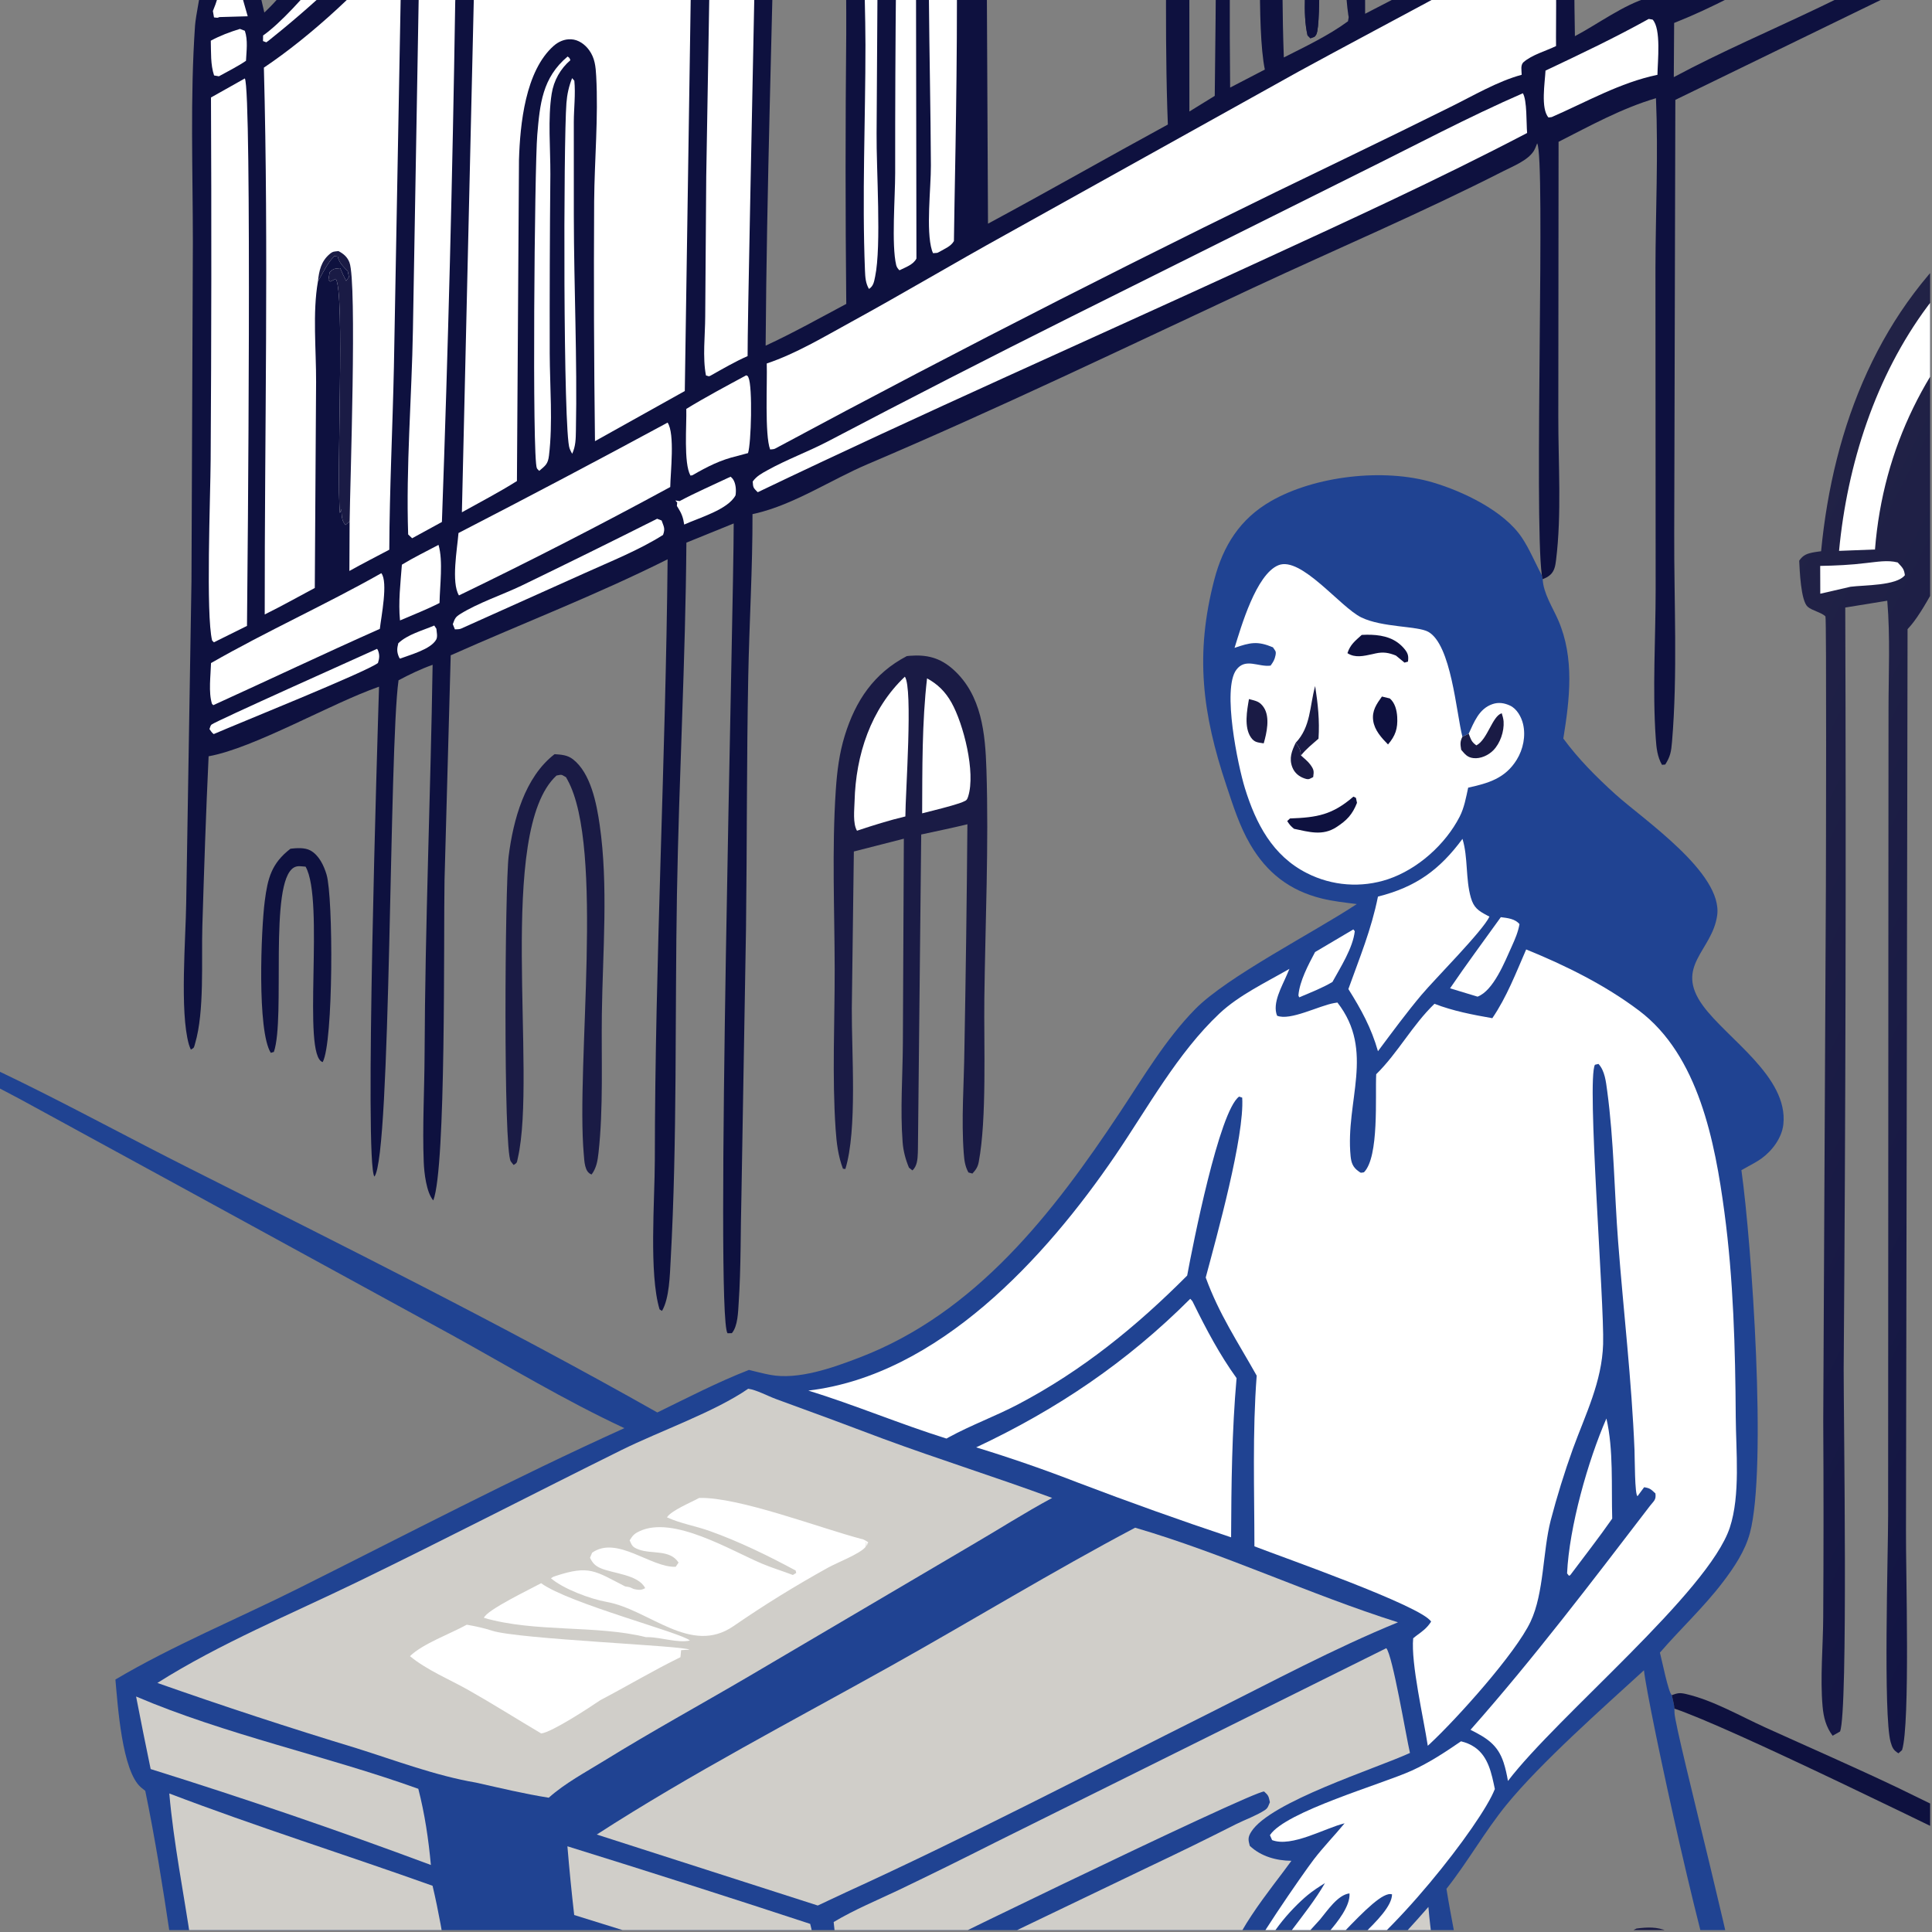 <?xml version="1.0" encoding="UTF-8" standalone="no"?>
<!DOCTYPE svg PUBLIC "-//W3C//DTD SVG 1.1//EN" "http://www.w3.org/Graphics/SVG/1.1/DTD/svg11.dtd">
<svg width="100%" height="100%" viewBox="0 0 410 410" version="1.1" xmlns="http://www.w3.org/2000/svg" xmlns:xlink="http://www.w3.org/1999/xlink" xml:space="preserve" xmlns:serif="http://www.serif.com/" style="fill-rule:evenodd;clip-rule:evenodd;stroke-linejoin:round;stroke-miterlimit:2;">
    <rect x="0" y="0" width="410" height="410" fill="#808080" stroke="none"/>
    <g id="Artboard1" transform="matrix(0.4,0,0,0.4,0,0)">
        <rect x="0" y="0" width="1024" height="1024" style="fill:none;"/>
        <clipPath id="_clip1">
            <rect x="0" y="0" width="1024" height="1024"/>
        </clipPath>
        <g clip-path="url(#_clip1)">
            <g transform="matrix(2.5,0,0,2.5,-1159.51,-350.804)">
                <path d="M751.736,332.177C749.252,331.866 746.719,331.595 744.286,330.993C737.46,329.308 732.631,325.525 729.108,319.49C726.813,315.557 725.491,311.293 724.055,306.996C718.97,291.781 717.348,279.222 721.499,263.322C723.369,256.159 726.946,250.433 733.516,246.666C742.891,241.291 757.498,239.629 767.86,242.7C774.256,244.595 782.931,248.699 786.747,254.379C788.405,256.846 789.585,259.776 791.003,262.398L791.183,263.228C791.339,266.272 793.299,269.191 794.497,271.961C797.965,279.981 796.922,288.681 795.565,297.052C798.795,301.439 802.574,305.212 806.602,308.867C812.455,314.176 829.467,325.586 828.214,334.587C827.167,342.109 819.055,345.325 825.2,353.746C830.348,360.801 843.313,368.827 842.262,378.892C841.961,381.775 839.914,384.506 837.617,386.171C836.714,386.825 835.71,387.344 834.737,387.884L833.877,388.366C833.705,388.462 833.53,388.553 833.357,388.647C835.555,404.297 838.84,451.915 835.162,465.646C834.134,469.484 831.818,472.924 829.439,476.054C825.362,481.418 820.447,485.949 816.064,491.033C816.45,492.435 817.849,499.524 818.586,500.055C818.787,500.989 819.069,501.959 819.141,502.911C819.146,503.209 819.149,503.508 819.157,503.807C819.272,507.734 834.739,566.214 833.275,568.21C831.691,568.579 831.602,568.824 830.229,568.006C826.472,562.241 813.424,501.993 812.68,494.781C803.953,502.757 790.721,514.466 783.509,523.31C778.94,528.912 775.306,535.419 770.764,541.156C772.603,552.705 776.065,566.788 776.796,578.136C767.048,582.563 757.778,588.102 748.343,593.154C736.104,599.708 723.693,605.945 711.411,612.42C703.646,616.514 695.827,621.122 687.732,624.498C688.82,627.319 689.781,629.349 688.501,632.351C686.461,637.135 679.675,639.483 675.61,642.261C673.407,643.765 671.846,646.105 669.678,647.726C662.052,653.425 652.331,659.348 643.38,662.665C627.247,668.643 597.417,658.782 581.357,653.086C580.196,658.393 579.025,662.83 574.155,665.96C563.251,672.967 443.437,685.841 427.482,686.189C425.046,686.242 422.47,686.049 420.113,685.412C405.665,681.502 370.512,630.368 362.661,616.581C350.629,646.959 340.592,678.664 330.839,709.853C343.795,712.662 356.665,716.03 369.517,719.28C381.163,722.226 393.034,725.015 404.399,728.904C408.374,725.602 412.205,723.583 417.585,724.108C421.748,724.514 425.283,726.307 427.878,729.607C429.594,731.789 429.944,734.593 430.417,737.252C452.07,743.988 499.058,757.271 516.408,769.053C517.317,769.658 518.207,770.291 519.076,770.952C519.945,771.613 520.792,772.3 521.618,773.015C522.443,773.73 523.245,774.47 524.024,775.236C524.803,776.001 525.557,776.79 526.286,777.603C527.015,778.416 527.717,779.252 528.393,780.109C529.069,780.967 529.717,781.845 530.338,782.744C530.959,783.642 531.55,784.559 532.112,785.495C532.675,786.431 533.207,787.384 533.709,788.354C538.544,797.693 541.181,810.588 537.852,820.769C534.826,830.023 528.443,836.806 519.761,841.096C515.9,843.003 510.011,844.381 505.803,842.773C503.186,841.774 500.693,839.1 499.628,836.542C499.194,835.499 499.051,834.403 499.438,833.318C502.472,824.804 527.91,825.449 518.846,801.025C514.313,788.812 501.48,782.574 490.324,777.741C478.044,772.422 465.221,768.221 452.508,764.067C441.22,760.379 429.849,756.579 418.22,754.095C418.814,763.734 421.072,773.311 422.277,782.897C423.446,784.068 424.419,785.121 424.957,786.713C427.476,794.166 428.424,802.589 429.971,810.332C432.488,822.928 435.591,835.731 437.169,848.475C451.275,847.269 461.855,849.563 472.901,858.878C492.934,875.773 499.614,903.476 501.591,928.578C502.498,940.105 503.565,986.051 496.797,993.671C496.616,993.875 496.423,994.068 496.237,994.266L494.925,993.668C494.245,989.761 496.935,974.628 497.344,969.278C499.545,940.539 499.677,888.755 473.725,870.673C464.471,864.225 452.036,862.01 440.993,864.027C440.689,864.082 440.386,864.146 440.082,864.206C440.263,866.345 440.484,868.488 440.619,870.63C451.122,868.726 461.375,869.577 470.351,875.825C482.738,884.448 488.277,900.049 490.743,914.334C494.45,935.811 494.097,958.038 491.753,979.631C491.292,983.877 491.214,989.388 489.421,993.294C488.164,994.015 487.381,993.923 485.98,993.885L485.506,993.457C486.226,986.84 487.52,980.322 488.115,973.678C490.329,948.966 491.035,906.492 475.188,886.692C474.84,886.255 474.481,885.826 474.112,885.406C473.743,884.987 473.363,884.577 472.973,884.176C472.583,883.775 472.183,883.385 471.774,883.005C471.365,882.624 470.946,882.254 470.518,881.894C470.09,881.535 469.653,881.186 469.208,880.848C468.763,880.51 468.309,880.184 467.847,879.869C467.386,879.554 466.916,879.25 466.439,878.959C465.962,878.667 465.479,878.387 464.988,878.12C464.497,877.853 463.999,877.598 463.496,877.355C462.992,877.112 462.483,876.882 461.968,876.665C461.453,876.448 460.932,876.244 460.407,876.053C459.882,875.862 459.352,875.684 458.818,875.52C458.283,875.355 457.745,875.204 457.204,875.066C456.662,874.929 456.117,874.805 455.569,874.694C455.021,874.583 454.471,874.487 453.918,874.404C453.365,874.321 452.81,874.252 452.254,874.197C448.528,873.829 444.956,874.188 441.262,874.692C445.698,900.49 448.513,927.012 451.02,953.082C452.641,944.742 457.751,905.089 461.038,900.908L461.587,900.837C463.312,904.659 454.161,957.688 453.096,965.869C452.387,971.306 452.455,976.857 451.578,982.258C451.022,985.676 450.283,989.93 448.973,993.099C448.709,993.737 448.619,993.824 448.279,994.32L446.813,994.52C445.86,993.59 445.641,993.11 445.638,991.75C445.635,989.547 446.153,987.311 446.232,985.096C445.231,987.357 444.17,990.744 442.566,992.554L442.224,992.058C441.371,992.736 441.663,992.536 440.87,993.062C440.128,993.555 439.957,993.305 439.122,993.14L439.624,991.741L438.966,991.483C439.649,989.246 440.146,987.373 440.01,985.025C439.403,974.582 436.434,963.779 434.642,953.454C430.922,932.011 427.559,910.256 422.784,889.018C403.388,908.984 388.567,943.9 379.793,969.958C377.678,976.241 375.167,989.098 372.803,993.649C371.555,994.267 370.889,994.304 369.508,994.205C368.631,993.393 368.786,993.292 368.885,992.142C369.132,989.273 370.121,986.214 370.739,983.388C371.891,978.116 372.615,972.796 372.6,967.394C372.587,962.729 372.155,957.984 370.963,953.466C367.323,939.672 360.905,926.084 355.745,912.754C345.172,886.121 334.369,859.583 323.336,833.138C317.554,819.373 311.479,805.712 305.971,791.836C292.83,797.388 278.259,799.782 264.101,801.005C202.641,806.314 145.121,781.928 98.664,742.812C97.838,776.262 120.583,811.739 134.812,841.081C145.445,863.008 156.055,885.016 166.317,907.118C174.13,896.6 182.447,886.344 190.656,876.127L183.221,840.498C173.24,837.944 162.985,834.511 154.203,829.018C149.69,826.195 138.602,818.32 138.035,812.509C137.887,810.991 138.173,810.646 138.956,809.424C140.359,808.501 141.664,808.533 143.265,808.767C146.468,809.237 149.702,810.481 152.77,811.522C172.07,818.071 190.473,829.605 205.503,843.347C222.126,858.545 235.607,877.64 249.662,895.177C269.184,919.537 289.113,943.642 307.372,968.977C305.175,974.645 300.553,990.641 297.821,994.565C296.787,994.752 296.095,994.684 295.067,994.481L294.673,993.815C296.184,985.53 299.122,977.4 302.484,969.699C296.735,960.946 289.841,952.651 283.331,944.448C275.667,934.79 268.153,925.089 260.166,915.687C260.557,918.368 260.903,921.054 261.204,923.746C261.671,928.296 262.37,933.778 261.415,938.312C260.082,944.639 238.713,988.174 234.374,993.496C229.749,995.114 220.534,994.054 215.433,993.983C211.898,982.592 210.118,970.216 207.657,958.517C204.562,943.801 200.895,929.272 198.489,914.419C192.298,927.731 188.162,942.936 184.038,957.031C187.207,959.933 190.034,963.299 192.743,966.631C196.437,971.174 209.292,988.619 208.818,993.202L207.739,993.923C206.51,994.055 205.553,994.28 204.441,993.597C202.798,989.257 200.072,984.756 197.62,980.81C195.483,977.372 185.667,963.007 182.128,962.173C180.849,962.982 180.67,963.689 179.992,965.017C180.839,969.154 190.521,979.786 193.606,984.105C195.882,987.291 197.96,990.505 199.813,993.955C195.09,994.016 190.363,993.982 185.64,993.993C182.216,990.391 179.841,986.253 175.731,983.299C174.278,986.799 173.155,990.327 172.254,994.006C168.702,994.041 157.401,994.969 154.733,993.453C154.662,992.434 154.517,991.506 154.293,990.509C153.278,989.763 153.274,989.792 152.01,989.857C150.699,990.981 150.256,992.462 149.629,994.017C147.196,994.033 144.847,993.847 142.433,993.597C143.637,990.215 145.36,986.892 146.839,983.613C141.117,979.899 134.304,977.257 127.722,975.546C124.497,981.195 123.091,988.255 119.289,993.471C117.499,994.28 115.302,994.034 113.368,994.032C115.544,987.435 118.718,981.016 121.287,974.542C119.853,974.34 118.415,974.171 116.974,974.034C95.372,972.072 73.212,979.671 56.545,993.422C54.195,993.845 51.832,993.88 49.451,993.974C62.109,980.791 81.75,971.195 99.933,969.346C123.242,966.976 141.947,972.746 160.011,987.476C160.463,985.502 161.152,983.759 161.965,981.908C155.822,976.723 149.412,972.406 142.038,969.151C114.098,956.818 81.847,962.628 57.197,979.699C53.318,982.386 40.718,993.065 38.119,994.059C36.552,990.268 37.802,970.728 37.936,965.308C47.79,957.27 62.134,951.531 74.266,947.773C97.887,940.456 124.666,940.068 148.082,948.292C155.281,950.82 161.901,954.194 168.64,957.723L170.456,952.414C161.074,946.031 150.686,941.943 139.71,939.167C103.896,930.108 68.986,938.821 37.927,957.391C37.334,956.029 37.536,953.948 37.504,952.437C41.71,949.798 46.147,947.497 50.578,945.262C78.478,931.186 114.063,926.056 144.127,935.915C150.562,927.818 156.866,919.619 163.038,911.32C159.322,901.625 154.578,892.416 150.117,883.056C142.484,866.84 134.64,850.727 126.584,834.718C113.845,808.923 90.97,768.503 94.493,739.347C91.964,737.171 89.554,734.999 87.293,732.543C89.812,721.314 93.552,709.544 97.598,698.772C79.914,687.488 48.842,668.744 37.422,651.827C39.978,643.068 55.362,612.637 55.289,607.618C54.788,606.793 53.982,605.653 53.966,604.662C53.857,597.964 75.86,571.503 81.827,566.539C84.32,564.464 87.547,564.735 88.488,563.913C90.254,562.372 102.256,538.87 104.581,534.812C108.437,528.075 112.458,521.439 116.644,514.902C126.469,499.585 137.299,484.369 148.988,470.408C159.481,457.876 170.874,446.014 181.62,433.677C194.624,432.852 204.017,432.209 217.128,434.73C227.715,430.948 262.137,417.094 271.997,417.414C274.183,413.283 275.668,408.79 277.711,404.571C282.816,405.103 287.85,406.307 292.855,407.412C293.339,405.624 293.728,403.798 294.16,401.996C284.887,398.017 275.635,390.345 269.402,382.403C262.394,380.394 257.465,378.069 253.272,371.771C245.029,359.394 242.345,341.471 245.261,327.026C248.548,310.747 261.734,295.679 275.288,286.786C292.909,275.225 316.508,272.22 336.911,276.601C355.086,280.505 373.251,292.883 383.322,308.54C392.196,308.467 415.355,307.225 422.277,311.899C424.004,313.066 425.068,314.644 425.389,316.71C425.641,318.329 425.379,319.58 424.358,320.873C418.897,327.795 391.358,326.605 382.866,327.507C383.582,330.956 384.18,334.36 384.425,337.878C384.987,345.936 383.809,356.358 386.777,363.878C388.148,367.354 391.087,370.453 392.96,373.709C394.361,376.143 394.983,378.933 394.075,381.656C392.647,385.937 388.251,387.956 384.52,389.823C382.995,397.441 383.696,405.594 381.492,413.062C380.631,415.98 379.098,418.66 376.263,420.017C371.164,422.459 364.773,419.561 359.905,417.819C358.047,424.501 356.298,431.13 353.941,437.661C354.034,437.771 354.129,437.88 354.221,437.992C354.374,438.177 354.522,438.367 354.676,438.553C360.173,445.186 363.651,453.283 368.86,460.19C373.716,466.631 380.418,471.292 384.385,478.507C391.839,492.064 396.7,507.901 402.136,522.384C405.857,532.297 409.991,542.008 413.862,551.855C423.08,575.303 432.524,599.185 446.061,620.529L509.435,620.548C523.967,620.61 538.471,620.898 553,620.416C538.448,614.398 523.369,608.433 508.379,603.625C506.512,596.485 505.673,588.868 504.48,581.584C501.147,561.236 498.794,540.553 494.633,520.366C494.325,520.126 494.016,519.887 493.72,519.633C489.671,516.159 488.799,502.194 488.296,496.742C500.337,489.594 514.371,483.781 526.984,477.478C549.993,465.982 572.868,453.992 596.305,443.396C583.711,437.533 571.827,430.336 559.675,423.627L504.853,393.652L468.205,373.652C458.835,368.637 449.152,364.102 440.508,357.871C462.058,365.684 482.667,377.5 503.116,387.804C536.693,404.724 570.566,421.561 603.299,440.069C609.712,436.942 616.092,433.628 622.746,431.039C624.22,431.406 625.709,431.79 627.202,432.077C633.203,433.232 640.629,430.546 646.177,428.421C670.946,418.937 687.335,397.676 701.504,376.327C706.429,368.907 711.165,360.879 717.42,354.496C724.202,347.576 742.646,338.19 751.736,332.177Z" style="fill:rgb(32,67,146);fill-rule:nonzero;"/>
            </g>
            <g transform="matrix(2.5,0,0,2.5,-1159.51,-350.804)">
                <path d="M343.942,460.238C347.388,460.231 350.866,460.159 354.308,460.324C364.961,460.832 373.918,470.426 379.376,478.93C386.943,490.72 391.244,505.757 396.129,518.887C404.442,541.226 430.807,609.965 444.616,625.343C473.616,624.532 502.78,625.725 531.816,625.236C537.366,625.142 569.777,623.13 572.751,624.827C573.722,625.382 574.455,627.338 574.749,628.373C577.147,636.81 578.347,652.897 574.037,660.817C573.34,661.31 572.633,661.788 571.886,662.205C561.982,667.737 431.444,684.41 421.627,681.196C402.292,674.867 353.762,594.916 342.304,575.431C336.386,565.366 330.878,554.985 325.343,544.704C322.072,538.488 317.594,526.857 313.456,521.89C312.105,521.864 311.68,522.229 310.515,522.868C309.5,526.693 328.944,559.951 332.205,566.497C324.146,562.873 316.848,557.104 308.634,553.97C306.821,553.278 305.437,552.977 303.643,553.781C303.426,555.834 306.562,557.523 308.183,558.515C316.994,563.903 331.3,568.705 337.657,576.412C341.822,581.462 345.075,588.122 348.515,593.749C344.537,606.741 337.431,620.485 329.798,631.71C308.167,663.516 269.313,691.731 231.127,698.989C238.488,683.049 244.897,666.793 251.414,650.502C261.707,624.777 271.574,598.992 280.063,572.609C284.517,558.766 289.574,544.535 292.414,530.28C293.717,523.738 294.341,516.964 293.953,510.295C292.935,492.811 285.371,476.724 272.28,465.054C280.551,463.845 289.173,463.499 297.518,462.876C312.972,461.638 328.447,460.759 343.942,460.238Z" style="fill:white;fill-rule:nonzero;"/>
            </g>
            <g transform="matrix(2.5,0,0,2.5,-1159.51,-350.804)">
                <path d="M787.682,341.808C796.045,345.216 804.396,349.333 811.631,354.788C824.264,364.314 827.747,382.655 829.741,397.508C831.672,411.882 832.06,426.552 832.156,441.04C832.204,448.229 833.169,457.614 830.896,464.502C826.385,478.169 794.259,504.552 783.816,518.266C783.58,516.942 783.309,515.629 782.888,514.348C781.647,510.571 779.282,509.127 775.867,507.414C789.223,492.326 801.671,475.916 813.938,459.911C814.772,458.823 815.293,458.647 815.109,457.248C814.133,456.363 813.996,456.134 812.715,455.936L811.32,457.821C810.711,457.733 810.738,449.687 810.673,448.097C810.075,433.343 808.333,418.613 807.199,403.89C806.381,393.28 806.305,382.326 804.871,371.802C804.612,369.896 804.381,367.548 803.023,366.1L802.273,366.28C800.489,369.493 804.286,416.818 804.011,425.557C803.757,433.593 800.287,440.413 797.583,447.822C795.793,452.804 794.227,457.855 792.885,462.976C791.18,469.623 791.485,478.348 788.622,484.447C785.466,491.17 772.992,505.036 767.265,510.378C767.112,510.52 766.956,510.66 766.801,510.801C765.937,505.077 763.192,493.279 763.704,487.99L764.326,487.486C765.602,486.555 766.651,485.821 767.508,484.452C765.439,481.105 735.759,470.715 730.012,468.477C730.001,456.46 729.575,444.236 730.494,432.259C726.491,425.114 722.519,419.239 719.677,411.431C722.019,402.649 727.932,381.453 727.418,373.257L726.761,373.036C722.536,376.083 716.93,404.569 715.74,411.016C704.932,421.861 693.482,431.18 679.872,438.338C675.051,440.873 669.911,442.732 665.146,445.336L664.659,445.607C654.78,442.515 645.244,438.48 635.348,435.424C662.928,432.146 685.688,407.257 700.502,385.505C707.345,375.458 713.706,363.762 722.581,355.412C726.748,351.491 732.508,348.779 737.439,345.927L736.894,347.207C735.861,349.651 733.744,353.219 734.82,355.87C737.575,357.007 743.682,353.759 746.916,353.19C747.151,353.149 747.387,353.113 747.623,353.074C755.662,363.38 749.268,374.002 750.424,385.694C750.56,387.074 750.914,388.04 752.084,388.869C752.716,389.316 752.502,389.209 753.257,389.1C756.517,385.811 755.621,372.948 755.856,368.291C760.489,363.731 763.501,357.898 768.223,353.342C772.14,354.87 776.37,355.674 780.496,356.398C783.547,351.933 785.535,346.747 787.682,341.808Z" style="fill:white;fill-rule:nonzero;"/>
            </g>
            <g transform="matrix(2.5,0,0,2.5,-1159.51,-350.804)">
                <path d="M757.997,490.091C759.337,491.604 762.17,508.65 763.019,512.325C755.746,515.663 733.337,522.69 729.338,529.049C728.601,530.221 728.674,530.758 729.027,532.041C731.407,534.287 734.659,535.185 737.86,535.211C733.999,540.656 723.703,552.6 724.346,559.258C724.804,560.109 725.145,560.631 725.964,561.188C727.456,562.203 729.832,562.188 731.547,562.801C732.987,563.316 734.239,564.352 735.692,564.792C738.32,565.59 740.141,563.878 742.329,562.887C743.701,562.266 745.058,562.918 746.395,563.365L747.022,563.58C754.946,558.409 760.751,552.06 766.933,545C767.811,555.433 770.009,565.445 772.074,575.68C752.588,586.465 732.942,596.95 713.137,607.137C705.042,611.373 696.76,616.81 688.214,619.97L687.391,620.267C687.008,620.409 686.798,620.513 686.413,620.609C683.47,621.351 679.011,620.249 675.882,620.319C671.928,620.408 662.278,622.976 659.018,620.764C658.55,620.446 658.532,619.912 658.398,619.398C658.21,618.677 657.71,616.259 658.068,615.593C659.156,613.564 668.258,612.705 670.824,608.324C670.793,607.451 670.879,606.996 670.229,606.32C665.957,601.875 655.118,600.967 649.29,600.352L645.455,579.612C644.665,575.482 643.921,571.344 643.224,567.197C651.569,562.757 660.48,559.043 669.039,555.011L707.581,536.51C713.774,533.585 719.924,530.574 726.031,527.477C728.01,526.483 730.36,525.666 732.194,524.476C732.92,524.005 732.96,523.542 733.297,522.779C733.014,521.502 733.03,521.371 732.07,520.506C729.728,520.325 650.341,558.848 642.693,563.084C641.931,558.13 641.187,553.2 640.722,548.206C645.119,545.57 650.032,543.554 654.67,541.342C661.434,538.096 668.163,534.78 674.858,531.393L757.997,490.091Z" style="fill:rgb(208,206,201);fill-rule:nonzero;"/>
            </g>
            <g transform="matrix(2.5,0,0,2.5,-1159.51,-350.804)">
                <path d="M622.588,435.032C624.383,435.283 626.737,436.589 628.532,437.237C636.129,439.992 643.705,442.801 651.262,445.664C663.13,450.043 675.212,453.821 687.088,458.205C681.259,461.342 675.612,464.967 669.883,468.297L622.808,496.016C612.553,502.033 602.153,507.724 592.03,513.975C588.088,516.409 583.717,518.729 580.255,521.825C575.062,521.002 569.939,519.767 564.811,518.617C556.301,517.173 547.682,513.902 539.457,511.319C525.271,507.01 511.186,502.393 497.202,497.468C510.475,489.075 525.549,482.877 539.682,476.017C558.457,466.905 577.02,457.293 595.725,448.027C603.83,444.012 615.428,439.976 622.588,435.032Z" style="fill:rgb(208,206,201);fill-rule:nonzero;"/>
            </g>
            <g transform="matrix(2.5,0,0,2.5,-1159.51,-350.804)">
                <path d="M612.186,458.205C620.646,457.989 637.772,464.606 646.852,466.978L646.639,466.869C647.294,467.138 647.653,467.283 648.187,467.765L647.335,467.398L647.998,467.55L647.75,468.451L647.602,467.412C647.538,467.84 647.695,468.37 647.411,468.696C646.171,470.12 641.413,471.95 639.492,473.017C632.492,476.907 626.035,480.882 619.457,485.414C610.341,491.695 601.608,481.886 592.519,480.266C589.084,479.654 583.387,477.532 580.724,475.256C581.322,474.878 581.083,474.977 581.75,474.758C588.881,472.411 590.086,473.711 596.465,476.983C596.763,477.034 597.066,477.059 597.358,477.136C597.744,477.239 598.082,477.493 598.472,477.575C599.404,477.769 599.91,477.801 600.722,477.349C599.295,474.47 593.916,474.267 591.271,473.118C590.098,472.609 589.557,472.017 589.013,470.903L589.461,469.831C594.746,466.117 601.909,473.034 607.199,472.821L607.806,471.926C605.955,469.069 602.085,470.191 599.331,469.144C598.048,468.657 597.932,468.371 597.424,467.208C598.098,466.162 598.352,465.82 599.522,465.269C606.67,461.902 618.713,469.276 625.487,472.143C627.633,473.051 629.883,473.721 632.06,474.559L632.771,474.127L632.66,473.61C626.838,470.474 620.63,467.441 614.401,465.221C611.331,464.126 608.371,463.69 605.342,462.325C606.289,460.853 610.473,459.152 612.186,458.205Z" style="fill:white;fill-rule:nonzero;"/>
            </g>
            <g transform="matrix(2.5,0,0,2.5,-1159.51,-350.804)">
                <path d="M562.859,485.11C564.662,485.427 566.475,485.807 568.218,486.377C573.786,488.196 609.217,489.564 610.108,490.419C609.522,490.423 608.933,490.477 608.349,490.513L608.203,492.005C602.405,494.838 596.898,498.139 591.19,501.132C589.036,502.598 580.945,507.929 578.657,508.187C573.52,505.152 568.472,501.953 563.279,499.015C559.236,496.728 554.372,494.737 550.806,491.782C553.522,489.137 559.433,487.012 562.859,485.11Z" style="fill:white;fill-rule:nonzero;"/>
            </g>
            <g transform="matrix(2.5,0,0,2.5,-1159.51,-350.804)">
                <path d="M578.64,476.303C584.51,480.611 608.639,486.881 610.209,488.468C607.708,489.045 604.058,487.785 601.377,487.751C601.209,487.749 601.041,487.75 600.873,487.75C590.267,485.118 577.426,486.818 566.507,483.657C567,482.016 576.541,477.457 578.64,476.303Z" style="fill:white;fill-rule:nonzero;"/>
            </g>
            <g transform="matrix(2.5,0,0,2.5,-1159.51,-350.804)">
                <path d="M704.698,464.521C723.673,470.074 741.612,478.638 760.477,484.603C746.974,490.123 733.873,497.154 720.834,503.683C695.097,516.57 669.396,529.998 643.22,541.947L637.35,544.702L590.447,529.637C610.504,516.681 632.025,505.508 652.868,493.858C670.2,484.17 687.139,473.81 704.698,464.521Z" style="fill:rgb(208,206,201);fill-rule:nonzero;"/>
            </g>
            <g transform="matrix(2.5,0,0,2.5,-1159.51,-350.804)">
                <path d="M499.73,520.923C518.14,527.947 537.036,533.881 555.602,540.513C558.168,551.369 559.463,562.591 561.094,573.62L568.122,621.5C566.947,621.527 565.942,621.523 564.805,621.161C558.895,619.279 552.982,616.176 547.25,613.771C535.616,608.89 523.773,604.198 511.761,600.326C508.68,584.568 506.689,568.488 504.35,552.601C502.802,542.087 500.664,531.507 499.73,520.923Z" style="fill:rgb(208,206,201);fill-rule:nonzero;"/>
            </g>
            <g transform="matrix(2.5,0,0,2.5,-1159.51,-350.804)">
                <path d="M725.795,277.809C727.173,273.382 730.363,262.209 735.099,260.273C739.908,258.307 748.218,269.166 752.69,271.346C757.132,273.512 764.611,273.132 766.887,274.393C771.783,277.103 772.844,291.563 774.147,296.669L775.485,296.024C776.652,293.517 777.675,290.732 780.522,289.749C781.809,289.304 783.035,289.497 784.249,290.056C785.712,290.729 786.666,292.475 787.02,293.97C787.621,296.509 787.045,299.318 785.692,301.525C783.243,305.518 779.639,306.534 775.373,307.474C774.926,309.533 774.538,311.738 773.569,313.628C770.547,319.52 764.673,324.784 758.369,326.902C758.019,327.019 757.666,327.127 757.31,327.226C756.954,327.325 756.596,327.416 756.236,327.497C755.876,327.579 755.514,327.652 755.15,327.715C754.787,327.778 754.422,327.833 754.055,327.879C753.688,327.924 753.321,327.961 752.953,327.988C752.584,328.015 752.216,328.034 751.847,328.043C751.478,328.052 751.108,328.051 750.739,328.042C750.37,328.033 750.002,328.015 749.633,327.987C749.265,327.96 748.898,327.923 748.531,327.878C748.164,327.832 747.799,327.777 747.436,327.714C747.072,327.65 746.71,327.577 746.35,327.495C745.99,327.414 745.632,327.323 745.276,327.224C744.921,327.125 744.568,327.016 744.217,326.899C743.867,326.782 743.52,326.657 743.176,326.523C742.832,326.389 742.491,326.247 742.154,326.096C741.817,325.945 741.484,325.785 741.155,325.618C733.857,321.934 730.324,315.092 728.007,307.632C726.494,302.759 723.141,286.563 726.161,282.476C728.104,279.846 730.889,281.942 733.445,281.573C733.992,280.81 734.294,280.355 734.483,279.411C734.673,278.464 734.42,278.445 733.935,277.69C730.664,276.316 729.149,276.658 725.795,277.809Z" style="fill:white;fill-rule:nonzero;"/>
            </g>
            <g transform="matrix(2.5,0,0,2.5,-1159.51,-350.804)">
                <path d="M775.485,296.024C775.989,297.272 776.036,297.729 777.112,298.5C779.495,297.274 780.484,292.27 782.5,291.686C782.668,292.261 782.851,292.832 782.891,293.435C783.029,295.526 782.18,298.049 780.706,299.548C779.664,300.609 777.994,301.382 776.478,301.203C775.153,301.046 774.698,300.361 773.89,299.441C773.704,298.278 773.619,297.74 774.147,296.669L775.485,296.024Z" style="fill:rgb(26,27,69);fill-rule:nonzero;"/>
            </g>
            <g transform="matrix(2.5,0,0,2.5,-1159.51,-350.804)">
                <path d="M751.022,309.377L751.554,309.639L751.78,310.699C750.797,313.177 749.652,314.398 747.4,315.86C744.457,317.771 741.602,316.862 738.422,316.209C737.711,315.645 737.453,315.306 736.97,314.567L737.558,314.011C743.352,313.803 746.541,313.244 751.022,309.377Z" style="fill:rgb(14,17,63);fill-rule:nonzero;"/>
            </g>
            <g transform="matrix(2.5,0,0,2.5,-1159.51,-350.804)">
                <path d="M752.785,275.059C753.447,275.03 754.098,275.003 754.76,275.029C757.551,275.138 760.035,275.816 761.879,278.073C762.634,278.996 762.745,279.594 762.597,280.732L761.86,280.939L760.037,279.44C758.492,278.824 757.34,278.633 755.725,278.987C755.498,279.037 755.273,279.093 755.046,279.142C753.163,279.545 751.381,279.99 749.752,278.932C750.359,277.087 751.381,276.335 752.785,275.059Z" style="fill:rgb(14,17,63);fill-rule:nonzero;"/>
            </g>
            <g transform="matrix(2.5,0,0,2.5,-1159.51,-350.804)">
                <path d="M757.072,288.137L758.743,288.543C759.843,289.469 760.232,291.063 760.313,292.463C760.458,294.958 759.919,296.477 758.361,298.308C756.979,296.896 755.494,295.284 755.213,293.237C754.926,291.148 755.925,289.735 757.072,288.137Z" style="fill:rgb(14,17,63);fill-rule:nonzero;"/>
            </g>
            <g transform="matrix(2.5,0,0,2.5,-1159.51,-350.804)">
                <path d="M728.854,288.673C730.28,289.071 731.147,289.123 732.029,290.497C733.36,292.571 732.616,295.883 731.983,298.074C730.764,297.867 730.02,297.919 729.26,296.802C727.775,294.62 728.436,291.084 728.854,288.673Z" style="fill:rgb(26,27,69);fill-rule:nonzero;"/>
            </g>
            <g transform="matrix(2.5,0,0,2.5,-1159.51,-350.804)">
                <path d="M738.764,297.962C742.008,294.539 741.703,290.232 742.9,285.904C743.484,289.706 743.866,293.226 743.611,297.085C742.326,298.216 740.943,299.293 739.894,300.647C739.755,299.28 739.59,299.079 738.764,297.962Z" style="fill:rgb(26,27,69);fill-rule:nonzero;"/>
            </g>
            <g transform="matrix(2.5,0,0,2.5,-1159.51,-350.804)">
                <path d="M738.764,297.962C739.59,299.079 739.755,299.28 739.894,300.647C740.532,301.232 741.348,301.87 741.857,302.564C742.667,303.666 742.658,303.975 742.484,305.23C741.687,305.605 741.633,305.838 740.718,305.543C739.502,305.152 738.526,304.36 738.053,303.14C737.313,301.233 737.947,299.674 738.764,297.962Z" style="fill:rgb(26,27,69);fill-rule:nonzero;"/>
            </g>
            <g transform="matrix(2.5,0,0,2.5,-1159.51,-350.804)">
                <path d="M716.394,415.946C716.916,416.523 716.762,416.271 717.089,416.936C719.8,422.444 722.624,427.793 726.223,432.783C725.237,443.946 725.11,455.361 725.061,466.567C714.176,462.934 703.372,459.075 692.649,454.992C685.512,452.219 678.283,449.714 670.962,447.475C688.134,439.405 702.963,429.382 716.394,415.946Z" style="fill:white;fill-rule:nonzero;"/>
            </g>
            <g transform="matrix(2.5,0,0,2.5,-1159.51,-350.804)">
                <path d="M773.854,509.855C774.942,510.124 775.858,510.49 776.781,511.126C779.684,513.125 780.357,516.766 781.033,519.98C780.818,520.489 780.604,520.983 780.354,521.476C775.543,530.965 755.006,556.426 744.97,559.87C746.914,555.03 759.136,547.205 759.216,542.336C755.595,541.05 742.793,558.919 736.994,560.988L736.871,560.409C739.361,556.674 742.915,553.68 745.847,550.285C747.584,548.274 750.393,544.797 750.187,542.128C747.7,542.426 745.497,545.799 743.947,547.654C739.882,552.122 735.827,556.736 731.246,560.681C734.282,553.361 740.978,546.94 744.976,539.944C743.704,540.742 742.432,541.554 741.275,542.517C737.756,545.443 731.878,551.932 731.515,556.625C731.506,556.734 731.477,557.547 731.433,557.681C731.054,558.847 730.691,558.981 729.675,559.445C728.562,558.787 728.648,558.638 728.221,557.392C728.482,554.974 740.373,537.833 742.64,534.884C744.671,532.244 747.025,529.827 749.15,527.254C744.947,528.282 737.932,532.407 733.761,530.818L733.305,529.768C736.582,524.757 757.105,518.939 763.408,516.07C767.145,514.369 770.474,512.17 773.854,509.855Z" style="fill:white;fill-rule:nonzero;"/>
            </g>
            <g transform="matrix(2.5,0,0,2.5,-1159.51,-350.804)">
                <path d="M492.684,500.345C511.609,508.433 533.064,512.924 552.575,519.932C553.947,525.25 554.74,530.635 555.243,536.098C535.605,528.774 515.783,521.989 495.776,515.744C494.711,510.618 493.681,505.485 492.684,500.345Z" style="fill:rgb(208,206,201);fill-rule:nonzero;"/>
            </g>
            <g transform="matrix(2.5,0,0,2.5,-1159.51,-350.804)">
                <path d="M584.218,532.132C601.437,537.479 618.611,542.968 635.74,548.599C636.985,553.425 637.543,558.572 638.357,563.495C632.655,562.393 626.477,559.606 620.897,557.786C609.169,554.037 597.423,550.348 585.658,546.719C585.101,541.864 584.621,537.002 584.218,532.132Z" style="fill:rgb(208,206,201);fill-rule:nonzero;"/>
            </g>
            <g transform="matrix(2.5,0,0,2.5,-1159.51,-350.804)">
                <path d="M774.163,318.341C775.376,322.278 774.792,326.823 775.947,330.828C776.559,332.95 777.522,333.596 779.395,334.587C779.559,334.673 779.724,334.756 779.888,334.841C778.491,337.855 768.317,348.065 765.509,351.398C762.253,355.262 759.256,359.36 756.229,363.405C754.808,358.429 752.688,354.583 749.951,350.214C752.345,343.537 754.816,337.614 756.229,330.592C764.274,328.571 769.31,324.916 774.163,318.341Z" style="fill:white;fill-rule:nonzero;"/>
            </g>
            <g transform="matrix(2.5,0,0,2.5,-1159.51,-350.804)">
                <path d="M804.709,441.351C806.242,447.934 805.736,455.822 805.941,462.592C803.101,466.673 800.008,470.61 797.032,474.595L796.76,474.722L796.363,474.217C796.811,464.368 800.796,450.297 804.709,441.351Z" style="fill:white;fill-rule:nonzero;"/>
            </g>
            <g transform="matrix(2.5,0,0,2.5,-1159.51,-350.804)">
                <path d="M782.3,334.96C783.738,335.136 785.337,335.304 786.263,336.437C785.963,338.146 785.327,339.603 784.617,341.175C783.16,344.398 780.737,350.559 777.366,351.826L771.529,350.057C774.994,344.95 778.707,339.98 782.3,334.96Z" style="fill:white;fill-rule:nonzero;"/>
            </g>
            <g transform="matrix(2.5,0,0,2.5,-1159.51,-350.804)">
                <path d="M751,337.56L751.306,337.939C750.923,341.481 748.268,345.609 746.564,348.714C744.336,350.029 741.891,350.961 739.515,351.976L739.347,351.57C739.602,348.501 741.453,345.068 742.882,342.362L751,337.56Z" style="fill:white;fill-rule:nonzero;"/>
            </g>
            <g transform="matrix(2.5,0,0,2.5,-1159.51,-350.804)">
                <path d="M711.641,166.747C711.594,165.593 711.553,164.439 711.518,163.284C710.934,143.735 711.492,124.067 711.392,104.502C711.316,89.788 710.012,73.882 711.893,59.31C712.934,51.245 717.853,32.102 724.453,26.866C725.565,25.983 727.865,25.791 729.184,26.147C728.508,28.814 725.785,31.548 724.405,34.037C721.536,39.212 719.381,45.773 718.11,51.545C714.877,66.227 716.217,82.835 716.195,97.874L716.211,163.985L721.591,160.667C721.856,139.464 721.992,118.259 722,97.054C722.007,85.604 721.067,73.199 722.444,61.866C722.383,52.347 726.91,35.397 733.482,28.41C734.415,27.417 735.326,26.504 736.733,26.352C737.153,27.989 735.934,29.707 735.096,31.121C725.597,47.15 725.397,57.546 724.94,75.502C725.256,103.299 724.551,131.11 724.859,158.907L732.22,155.083C730.431,146.311 731.484,123.774 731.465,113.535L731.415,76.199C731.409,67.785 731.11,59.234 732,50.86C732.656,44.687 735.036,32.612 738.556,27.55C739.346,26.415 740.181,26.251 741.503,26.153C742.482,26.08 743.496,26.14 744.478,26.169C741.535,32.534 738.772,38.823 737.641,45.798C735.139,61.219 736.278,80.611 736.251,96.395C736.219,115.049 735.576,133.895 736.251,152.515C740.78,150.224 745.778,147.846 749.868,144.838C750.02,143.747 750.065,144.188 749.934,143.512C748.739,135.227 749.727,125.743 749.781,117.302L749.942,66.308C749.956,54.529 750.458,42.554 748.914,30.852C746.566,36.436 745.426,42.045 744.164,47.943C743.123,49.147 742.043,50.326 741.115,51.619C741.757,45.282 742.921,31.386 747.861,27.153C749.1,27.201 749.946,27.463 750.804,28.451C752.627,30.548 752.975,34.569 753.225,37.279C754.501,51.135 753.534,66.647 753.517,80.653C753.497,96.375 754.316,112.538 753.417,128.207C753.483,133.218 753.513,138.23 753.507,143.242C768.826,135.391 783.799,127.215 798.433,118.148C798.287,104.788 797.165,33.767 799.135,28.283L800.127,27.297C801.126,27.453 801.007,27.225 801.543,27.955C802.289,28.971 802.482,29.929 802.563,31.165C803.109,39.525 802.466,48.404 802.452,56.809L802.442,115.911C806.949,112.907 811.563,109.992 815.885,106.726C817.037,95.044 815.289,32.475 817.405,27.881C818.456,27.584 818.594,27.636 819.648,27.956C821.056,32.745 819.964,49.828 819.979,55.747C820.022,73.331 820.529,90.955 820.279,108.533C835.948,98.454 852.499,89.728 868.584,80.325L868.745,47.376C868.741,42.742 868.168,37.851 868.521,33.254C868.634,31.78 868.848,30.622 869.487,29.289C870.498,28.44 870.472,28.501 871.801,28.54C873.27,31.03 871.907,72.43 871.961,78.434L878.722,74.527L878.864,44.089C878.87,40.055 878.549,35.947 878.71,31.925C878.752,30.868 878.632,29.315 879.464,28.559C879.61,28.426 880.247,28.103 880.443,28C881.503,28.476 881.521,28.503 881.947,29.538C883.593,33.536 882.364,65.2 882.442,72.065L889.915,68.341C889.901,55.657 889.1,42.641 889.665,30.002L890.221,30.01C890.088,29.237 890.209,29.634 889.814,28.834C890.985,28.524 891.488,28.596 892.632,28.978C893.892,31.073 892.959,61.697 892.958,66.479L899.209,62.672C899.455,55.272 899.554,47.871 899.506,40.468C899.506,37.656 899.15,34.651 899.371,31.864C899.469,30.628 899.75,29.814 900.471,28.784L901.645,28.356C904.252,31.365 903.247,55.559 903.168,60.858L910.686,56.919C910.74,51.299 909.229,32.38 911.958,28.685C912.964,28.312 912.866,28.104 913.905,28.575C915.47,35.715 914.263,47.206 914.289,54.878L922.78,50.091C922.761,46.251 921.765,31.241 923.63,28.819C924.039,28.288 924.466,28.394 925.077,28.304C926.479,29.554 926.637,30.961 926.734,32.789C927.007,37.936 926.423,43.178 926.474,48.344L936.645,42.836C936.632,39.679 935.624,30.728 937.152,28.583C938.282,28.099 938.343,28.099 939.543,28.37C941.958,31.585 940.207,40.432 940.863,44.681C933.71,49.115 926.129,52.824 918.819,56.99L850.082,95.577C840.744,100.891 830.978,105.944 822.042,111.9C822.047,118.287 823.304,132.373 820.484,137.51L819.395,138.146L818.369,137.795C816.909,129.169 818.823,119.676 817.955,110.845C810.97,114.262 804.16,118.843 797.897,123.452C797.833,131.634 797.875,139.816 798.024,147.997C802.835,145.464 808.428,141.289 813.583,139.822C817.635,138.668 817.196,141.601 823.383,138.622C858.592,121.312 893.689,103.779 928.674,86.022L968.442,65.867C975.732,62.15 983.188,58.693 990.248,54.551L990.877,54.769C991.126,55.948 991.323,56.581 990.693,57.724C989.896,59.169 988.098,60.294 986.706,61.078C983.362,62.962 979.766,64.442 976.352,66.208L949.309,79.959L884.128,112.754L841.922,134.138C834.563,137.847 827.225,141.958 819.57,144.994L819.082,145.191L819.009,156.692C829.003,151.333 839.502,146.854 849.732,141.962L909.233,113.172C928.234,103.765 947.302,94.498 966.439,85.371C973.595,81.911 983.258,75.888 990.733,74.049C991.421,75.135 991.285,75.434 991.333,76.677C990.634,77.836 989.838,78.463 988.682,79.122C985.504,80.937 981.903,82.103 978.626,83.765C964.428,90.93 950.164,97.961 935.833,104.857L819.338,161.516L819.1,253.458C819.043,268.034 819.85,283.266 818.63,297.77C818.466,299.728 818.284,300.888 817.191,302.567L816.504,302.629C815.497,300.896 815.317,298.971 815.18,297.001C814.454,286.587 815.164,275.742 815.159,265.284L815.116,197.324C815.145,185.337 815.734,173.119 815.226,161.159C807.942,163.311 801.301,166.989 794.556,170.415L794.501,228.629C794.48,238.613 795.246,249.367 794.017,259.228C793.875,260.37 793.689,261.492 792.798,262.306C792.328,262.735 791.767,263.003 791.183,263.228L791.003,262.398C789.317,249.684 791.825,173.672 790.012,170.743C789.799,171.287 789.58,171.92 789.257,172.417C787.969,174.395 784.861,175.613 782.804,176.66C765.369,185.536 747.366,193.178 729.648,201.445C702.478,214.123 675.54,227.083 647.937,238.82C640.179,242.118 632.37,247.368 624.159,249.281C623.939,249.332 623.717,249.377 623.495,249.426C623.522,260.937 622.816,272.391 622.594,283.892C622.248,301.736 622.342,319.604 622.117,337.453L621.148,393.986C620.943,401.566 621.07,409.214 620.565,416.777C620.435,418.73 620.396,421.736 619.114,423.244L618.191,423.254C615.513,419.629 619.526,269.615 619.506,251.407L609.466,255.479C609.286,280.371 607.893,305.233 607.463,330.116C607.02,355.823 607.542,382.177 606.127,407.778C605.956,410.86 605.863,415.853 604.292,418.513L603.774,418.193C601.494,410.575 602.759,395.07 602.767,386.54C602.804,343.991 605.073,301.535 605.481,259.01C590.543,266.506 574.728,272.587 559.45,279.387L558.138,327.132C557.923,338.485 558.505,388.074 555.752,395.07C554.289,393.398 553.815,389.193 553.727,386.951C553.43,379.426 553.876,371.624 553.907,364.069C554.02,336.509 555.18,308.958 555.612,281.403C553.058,282.314 550.768,283.42 548.38,284.688C546.356,298.884 546.835,385.533 543.263,390.01C541.08,387.257 543.918,296.665 544.241,286.049C534.092,289.571 517.731,299.091 508.075,300.817C507.506,312.822 507.11,324.877 506.745,336.889C506.524,344.165 507.227,354.958 505.2,361.782C504.954,362.609 505.082,362.653 504.306,363.061C504.122,362.621 504.008,362.394 503.884,361.956C501.916,355.023 503.232,339.391 503.32,331.827L504.436,263.732L504.733,191.719C504.726,176.487 504.144,160.946 505.194,145.757C505.439,142.217 509.654,121.568 511.058,119.205C511.748,118.043 512.243,117.723 513.505,117.35L514.594,117.993C515.867,121.13 516.022,125.334 516.694,128.702C517.649,133.484 518.794,138.239 519.899,142.988C524.525,138.67 528.164,132.944 532.195,128.047C537.779,121.263 543.805,114.772 549.908,108.452C550.688,101.305 549.646,93.229 551.021,86.313C552.349,79.632 555.623,73.419 556.896,66.685C557.559,63.173 556.889,59.184 557.817,55.864C559.058,55.195 559.318,55.139 560.729,55.163C562.32,57.957 567.06,81.271 567.202,85.35C567.298,88.124 565.765,90.487 565.955,93.303C569.925,93.19 604.584,51.844 612.118,45.599C612.505,40.531 610.976,31.843 614.445,27.903L615.137,27.998C617.349,31.982 616.008,44.874 615.971,49.831C619.144,47.729 622.367,45.949 625.884,44.496C625.949,40.744 625.323,30.598 627.038,27.677C628.266,27.593 628.882,27.69 630.007,28.191C630.31,28.806 630.578,29.379 630.783,30.036C630.835,30.205 630.88,30.375 630.929,30.545C632.427,29.986 633.562,28.637 634.707,27.555C637.375,27.658 640.055,27.913 642.719,28.107C638.594,31.71 634.094,34.285 629.369,36.984L629.373,45.214C636.15,41.201 645.905,29.425 651.506,27.544C652.722,27.685 652.945,27.622 653.843,28.422C648.731,36.67 635.822,43.238 629.559,50.762C629.461,50.88 629.367,51.002 629.272,51.121C628.261,71.43 628.732,91.687 628.339,112.002C627.683,145.905 626.518,179.765 626.283,213.679C632.09,210.993 637.749,207.823 643.396,204.814C643.203,185.785 643.2,166.755 643.387,147.726C643.453,135.66 642.968,123.187 644.224,111.178C644.685,106.764 645.531,102.382 647.163,98.241C650.287,90.318 655.162,85.736 662.954,82.392C665.14,83.108 667.066,83.972 669.087,85.07C671.102,88.314 672.096,91.172 672.612,94.963C674.03,105.374 673.146,116.743 673.173,127.254L673.474,187.79C686.265,180.905 698.882,173.695 711.641,166.747Z" style="fill:rgb(14,17,63);fill-rule:nonzero;"/>
            </g>
            <g transform="matrix(2.5,0,0,2.5,-1159.51,-350.804)">
                <path d="M611.297,70.37C611.97,75.312 611.43,81.064 611.356,86.06L610.697,119.264L609.127,223.305L590.068,233.943C589.852,216.974 589.793,200.004 589.892,183.035C589.965,174.265 590.805,165.212 590.326,156.479C590.216,154.46 590.05,152.653 588.832,150.97C587.936,149.733 586.575,148.741 585.003,148.658C583.613,148.586 582.316,149.157 581.294,150.062C575.275,155.392 574.166,166.724 573.94,174.235L573.505,242.404C569.736,244.788 565.718,246.86 561.825,249.037L565.046,110.265C580.795,97.317 595.698,83.455 611.297,70.37Z" style="fill:white;fill-rule:nonzero;"/>
            </g>
            <g transform="matrix(2.5,0,0,2.5,-1159.51,-350.804)">
                <path d="M793.413,126.016C794.342,127.679 793.946,146.837 794.022,150.093C791.853,151.157 788.953,151.926 787.137,153.499C786.423,154.117 786.722,155.293 786.729,156.191C781.555,157.597 776.479,160.619 771.678,162.987C764.405,166.597 757.112,170.167 749.799,173.697C708.822,193.394 668.312,214.008 628.269,235.537C627.956,235.686 627.586,235.663 627.241,235.706C626.057,232.663 626.657,221.426 626.52,217.457C632.655,215.412 638.668,211.798 644.338,208.695C655.439,202.62 666.301,196.134 677.368,190.028L739.377,155.513C757.413,145.668 775.604,136.297 793.413,126.016Z" style="fill:white;fill-rule:nonzero;"/>
            </g>
            <g transform="matrix(2.5,0,0,2.5,-1159.51,-350.804)">
                <path d="M519.804,154.673C529.826,147.962 541.602,137.118 549.058,127.68L547.397,218.193C547.122,231.118 546.475,244.052 546.417,256.978C543.595,258.475 540.737,259.93 537.949,261.489L538,250.959L537.124,251.725C536.199,250.666 536.373,249.732 536.236,248.368L535.94,249.21C535.139,241.15 537.036,202.344 535.063,199.502L533.901,200.075L533.49,199.75L533.767,198.075C534.674,197.21 534.817,197.382 536.004,197.226C536.382,198.157 536.802,199.039 537.262,199.932L537.854,199.118L537.602,197.857C536.828,197.071 536.062,196.383 535.648,195.333C535.576,195.152 535.538,194.959 535.483,194.771L534.742,194.691C533.198,196.246 532.379,198.159 531.278,200.031C530.109,206.622 530.915,214.626 530.884,221.403L530.608,265.095C527.077,266.976 523.569,268.949 519.982,270.718C519.947,232.084 520.834,193.282 519.804,154.673Z" style="fill:white;fill-rule:nonzero;"/>
            </g>
            <g transform="matrix(2.5,0,0,2.5,-1159.51,-350.804)">
                <path d="M531.278,200.031C531.504,197.8 531.954,195.772 533.746,194.251C534.492,193.618 534.707,193.723 535.629,193.605C536.722,194.181 537.521,194.851 537.968,196.033C539.592,200.334 538.098,242.999 538,250.959L537.124,251.725C536.199,250.666 536.373,249.732 536.236,248.368L535.94,249.21C535.139,241.15 537.036,202.344 535.063,199.502L533.901,200.075L533.49,199.75L533.767,198.075C534.674,197.21 534.817,197.382 536.004,197.226C536.382,198.157 536.802,199.039 537.262,199.932L537.854,199.118L537.602,197.857C536.828,197.071 536.062,196.383 535.648,195.333C535.576,195.152 535.538,194.959 535.483,194.771L534.742,194.691C533.198,196.246 532.379,198.159 531.278,200.031Z" style="fill:rgb(26,27,69);fill-rule:nonzero;"/>
            </g>
            <g transform="matrix(2.5,0,0,2.5,-1159.51,-350.804)">
                <path d="M623.914,49.48L624.961,49.626C626.055,52.104 622.426,201.596 622.456,215.893C619.732,217.09 617.166,218.596 614.575,220.052C614.076,220.249 614.39,220.189 613.619,219.993C612.871,216.15 613.451,211.444 613.461,207.485L613.679,177.771L614.81,111.195C615.093,91.787 615.053,72.4 615.647,52.994L623.914,49.48Z" style="fill:white;fill-rule:nonzero;"/>
            </g>
            <g transform="matrix(2.5,0,0,2.5,-1159.51,-350.804)">
                <path d="M786.981,160.113C787.895,161.63 787.694,166.532 787.882,168.543C768.935,178.454 749.416,187.381 729.995,196.316C694.907,212.46 659.448,228.078 624.63,244.77C624.59,244.742 624.544,244.721 624.509,244.686C623.622,243.809 623.624,243.718 623.543,242.503C624.38,241.34 625.487,240.769 626.705,240.093C630.775,237.835 635.21,236.212 639.356,234.061C656.581,225.014 673.895,216.142 691.3,207.445L752.431,176.949C763.888,171.294 775.271,165.205 786.981,160.113Z" style="fill:white;fill-rule:nonzero;"/>
            </g>
            <g transform="matrix(2.5,0,0,2.5,-1159.51,-350.804)">
                <path d="M560.632,112.553C560.805,112.78 561.068,112.961 561.15,113.234C561.601,114.725 560.507,136.756 560.408,140.802C559.845,177.575 558.904,214.339 557.584,251.093L551.263,254.548L550.422,253.739C549.939,239.339 551.188,224.677 551.434,210.26L553.056,116.935C555.423,115.225 558.062,113.93 560.632,112.553Z" style="fill:white;fill-rule:nonzero;"/>
            </g>
            <g transform="matrix(2.5,0,0,2.5,-1159.51,-350.804)">
                <path d="M515.761,156.969C517.292,159.478 516.357,261.011 516.22,273.148L509.199,276.629L508.823,276.256C507.464,270.835 508.461,245.679 508.508,237.899C508.673,212.269 508.696,186.639 508.577,161.009L515.761,156.969Z" style="fill:white;fill-rule:nonzero;"/>
            </g>
            <g transform="matrix(2.5,0,0,2.5,-1159.51,-350.804)">
                <path d="M605.478,230.007C607.064,232.356 606.083,240.627 606.04,243.675C591.276,251.699 576.33,259.367 561.201,266.679C559.521,263.914 560.838,256.8 561.102,253.436C575.971,245.773 590.763,237.963 605.478,230.007Z" style="fill:white;fill-rule:nonzero;"/>
            </g>
            <g transform="matrix(2.5,0,0,2.5,-1159.51,-350.804)">
                <path d="M663.358,93.711C663.543,93.894 663.751,94.058 663.909,94.266C668.621,100.445 666.344,178.065 666.241,191.48C665.596,192.614 664.305,193.085 663.193,193.746C662.495,194.099 662.937,193.937 661.815,194.052C661.737,193.862 661.64,193.677 661.58,193.48C660.261,189.2 661.377,180.262 661.354,175.437C661.241,151.677 660.253,127.67 661.606,103.945C661.796,100.617 661.965,96.767 663.358,93.711Z" style="fill:white;fill-rule:nonzero;"/>
            </g>
            <g transform="matrix(2.5,0,0,2.5,-1159.51,-350.804)">
                <path d="M658.798,96.344C659,97.232 659.016,96.962 658.957,97.734C657.895,111.579 658.166,125.43 658.201,139.307L658.285,195.192C657.613,196.512 655.954,197.043 654.684,197.682C654.365,197.384 654.096,197.012 653.991,196.578C652.965,192.288 653.774,182.116 653.774,177.059C653.76,163.148 653.823,149.236 653.964,135.325C654.052,127.099 653.807,118.556 654.712,110.383C655.269,105.355 656.582,100.879 658.798,96.344Z" style="fill:white;fill-rule:nonzero;"/>
            </g>
            <g transform="matrix(2.5,0,0,2.5,-1159.51,-350.804)">
                <path d="M544.729,261.96C546.201,263.841 544.684,271.261 544.412,273.776C532.567,279.043 520.87,284.603 509.071,289.968L508.796,289.703C508.012,287.274 508.518,283.627 508.586,281.032C520.383,274.27 532.886,268.664 544.729,261.96Z" style="fill:white;fill-rule:nonzero;"/>
            </g>
            <g transform="matrix(2.5,0,0,2.5,-1159.51,-350.804)">
                <path d="M660.654,86.484C661.449,86.495 662.247,86.507 663.036,86.612C663.255,86.644 663.471,86.686 663.686,86.739C663.901,86.792 664.112,86.855 664.32,86.929C664.528,87.003 664.732,87.088 664.931,87.182C665.131,87.277 665.326,87.381 665.515,87.495C665.704,87.609 665.887,87.732 666.064,87.865C666.241,87.997 666.41,88.138 666.573,88.287C666.736,88.436 666.891,88.594 667.038,88.759C667.185,88.923 667.323,89.095 667.453,89.274C671.115,94.235 670.287,109.842 669.499,115.986C669.184,115.671 669.061,96.348 665.889,91.344C664.985,89.918 664.109,89.565 662.507,89.262C660.923,89.664 659.892,90.295 658.74,91.471C654.693,95.601 652.646,101.345 651.51,106.916C649.68,115.888 650.11,125.728 650.041,134.859L649.83,168.625C649.759,176.162 650.882,192.505 649.521,199.011C649.296,200.084 649.174,201.033 648.214,201.641C647.497,200.441 647.421,199.144 647.365,197.772C646.724,181.923 647.474,165.707 647.467,149.82C647.461,137.94 646.347,120.067 648.197,108.753C649.66,99.805 653.145,91.89 660.654,86.484Z" style="fill:white;fill-rule:nonzero;"/>
            </g>
            <g transform="matrix(2.5,0,0,2.5,-1159.51,-350.804)">
                <path d="M813.689,144.34L814.516,144.479C816.36,146.456 815.578,153.325 815.54,156.201C807.623,157.839 800.477,161.955 793.11,165.165L792.423,165.256C790.729,163.383 791.66,157.82 791.785,155.305C799.188,151.802 806.527,148.324 813.689,144.34Z" style="fill:white;fill-rule:nonzero;"/>
            </g>
            <g transform="matrix(2.5,0,0,2.5,-1159.51,-350.804)">
                <path d="M584.264,152.313C584.777,152.732 584.58,152.474 584.847,153.096C584.584,153.321 584.332,153.558 584.09,153.805C583.848,154.052 583.617,154.31 583.398,154.577C583.179,154.845 582.973,155.122 582.778,155.408C582.583,155.694 582.401,155.988 582.232,156.29C582.063,156.592 581.908,156.901 581.767,157.217C581.626,157.532 581.498,157.854 581.385,158.181C581.272,158.508 581.174,158.839 581.09,159.175C581.006,159.51 580.937,159.849 580.883,160.191C580.038,165.508 580.624,171.864 580.601,177.297C580.482,189.971 580.436,202.645 580.463,215.319C580.486,222.316 581.146,230.075 580.305,237.005C580.085,238.821 579.549,239.123 578.237,240.247C578.072,240.061 577.86,239.909 577.741,239.69C576.698,237.764 577.249,175.645 577.821,168.94C578.38,162.375 578.884,156.834 584.264,152.313Z" style="fill:white;fill-rule:nonzero;"/>
            </g>
            <g transform="matrix(2.5,0,0,2.5,-1159.51,-350.804)">
                <path d="M622.163,219.969C622.49,220.118 622.461,220.048 622.646,220.456C623.54,222.426 623.217,234.48 622.545,236.476L621.657,236.711C621.196,236.836 620.739,236.973 620.274,237.084C616.634,237.948 613.981,239.319 610.734,241.18L610.333,241.249C608.845,238.601 609.546,230.493 609.446,227.094C613.597,224.561 617.887,222.28 622.163,219.969Z" style="fill:white;fill-rule:nonzero;"/>
            </g>
            <g transform="matrix(2.5,0,0,2.5,-1159.51,-350.804)">
                <path d="M603.259,250.41L604.209,250.779C604.678,252.134 605.013,252.465 604.511,253.846C599.348,257.106 593.368,259.462 587.81,261.981L561.624,273.734C561.239,273.891 560.753,273.856 560.339,273.881L559.898,272.783C560.338,271.606 560.4,271.293 561.512,270.602C565.333,268.231 570.377,266.568 574.491,264.599C584.116,259.942 593.706,255.212 603.259,250.41Z" style="fill:white;fill-rule:nonzero;"/>
            </g>
            <g transform="matrix(2.5,0,0,2.5,-1159.51,-350.804)">
                <path d="M585.214,156.906L585.688,157.451C585.965,160.319 585.584,163.301 585.576,166.195L585.579,186.153C585.603,201.306 586.322,216.55 586.021,231.683C585.985,233.493 585.987,234.945 585.231,236.623C584.968,236.138 584.919,236.073 584.688,235.517C583.306,232.191 583.372,170.39 584.009,162.186C584.154,160.314 584.522,158.653 585.214,156.906Z" style="fill:white;fill-rule:nonzero;"/>
            </g>
            <g transform="matrix(2.5,0,0,2.5,-1159.51,-350.804)">
                <path d="M545.882,118.266C545.963,118.314 546.055,118.346 546.125,118.409C547.21,119.37 547.318,119.568 547.475,120.945C544.65,129.1 527.803,143.383 520.796,148.956L520.316,149.3L519.616,149.038L519.639,147.853C527.174,142.514 539.076,126.154 545.882,118.266Z" style="fill:white;fill-rule:nonzero;"/>
            </g>
            <g transform="matrix(2.5,0,0,2.5,-1159.51,-350.804)">
                <path d="M556.865,255.954C557.874,259.392 557.133,264.654 557.081,268.281C554.38,269.667 551.483,270.787 548.691,271.988C548.306,268.075 548.796,264.066 549.091,260.154C551.592,258.632 554.277,257.327 556.865,255.954Z" style="fill:white;fill-rule:nonzero;"/>
            </g>
            <g transform="matrix(2.5,0,0,2.5,-1159.51,-350.804)">
                <path d="M543.82,278.016C543.884,278.118 543.967,278.209 544.011,278.32C544.405,279.326 544.32,280.019 544.013,281.015C541.585,282.901 514.172,293.923 509.158,296.107C508.757,295.824 508.538,295.434 508.253,295.039C508.4,294.722 508.43,294.315 508.696,294.087C509.501,293.398 539.867,279.808 543.82,278.016Z" style="fill:white;fill-rule:nonzero;"/>
            </g>
            <g transform="matrix(2.5,0,0,2.5,-1159.51,-350.804)">
                <path d="M618.848,241.483C619.001,241.637 619.18,241.77 619.308,241.946C619.98,242.864 620.067,244.383 619.894,245.438C618.281,248.486 612.147,250.2 609.002,251.642C608.785,250.176 608.474,249.33 607.687,248.069C607.608,247.943 607.527,247.819 607.446,247.694L607.518,246.973L607.124,246.521L608.031,246.66C611.543,244.791 615.251,243.19 618.848,241.483Z" style="fill:white;fill-rule:nonzero;"/>
            </g>
            <g transform="matrix(2.5,0,0,2.5,-1159.51,-350.804)">
                <path d="M514.724,146.456L515.765,146.856C516.448,148.851 516.106,151.142 516.007,153.222C514.198,154.454 512.174,155.449 510.26,156.512L509.235,156.332C508.458,154.006 508.609,151.39 508.537,148.955C510.565,147.867 512.526,147.13 514.724,146.456Z" style="fill:white;fill-rule:nonzero;"/>
            </g>
            <g transform="matrix(2.5,0,0,2.5,-1159.51,-350.804)">
                <path d="M512.626,130.854C513.909,135.151 515.159,139.458 516.374,143.775L510.384,143.946C509.757,144.164 510.138,144.088 509.22,144.019L508.981,142.659C510.575,138.926 511.177,134.714 512.626,130.854Z" style="fill:white;fill-rule:nonzero;"/>
            </g>
            <g transform="matrix(2.5,0,0,2.5,-1159.51,-350.804)">
                <path d="M555.961,273.069L556.412,273.755C556.461,274.454 556.724,275.43 556.366,276.063C555.192,278.139 550.841,279.272 548.686,280.097C548.617,279.995 548.53,279.903 548.48,279.79C547.993,278.685 548.033,277.961 548.33,276.828C550.31,274.946 553.449,274.141 555.961,273.069Z" style="fill:white;fill-rule:nonzero;"/>
            </g>
            <g transform="matrix(2.5,0,0,2.5,-1159.51,-350.804)">
                <path d="M850.269,257.302C852.834,230.637 862.699,205.487 883.782,188.094C897.979,176.383 917.154,168.521 935.758,170.302C947.785,171.454 959.44,176.647 967.145,186.163C973.989,194.616 977.234,205.969 979.499,216.412C979.762,217.624 979.528,217.97 980.859,218.214C981.585,218.347 982.454,218.283 983.196,218.288C984.532,219.23 984.402,219.912 984.694,221.524C985.181,224.208 985.155,227.077 983.557,229.406C982.236,231.332 980.051,232.223 977.891,232.875C976.783,239.211 977.622,246.502 977.667,252.951L978.02,298.009L978.384,506.846C978.397,512.814 979.017,562.276 978.43,564.047C978.293,564.462 978.003,564.811 977.789,565.193C976.434,565.547 975.783,565.2 974.522,564.728C973.664,562.321 974.36,521.607 974.334,515L974.078,330.538C974.135,297.91 974.861,265.193 974.338,232.575C971.403,233.038 968.437,233.439 965.522,234.012L963.998,429.511L963.787,514.388C963.747,527.987 964.258,541.82 963.635,555.387C963.552,557.196 963.304,558.723 962.586,560.385L961.929,560.861C960.479,560.373 960.355,560.455 959.564,559.172C958.937,521.959 959.596,484.586 959.639,447.355C959.656,433.124 960.473,418.633 959.748,404.451C958.387,403.652 956.863,403.788 955.333,403.746C956.332,403.071 957.312,403.081 958.477,402.981C959.268,402.913 959.379,402.649 959.977,402.158L959.937,401.395C958.338,400.505 957.103,400.838 955.543,400.243C955.399,400.188 955.264,400.111 955.125,400.045C956.635,400.042 958.298,400.251 959.663,399.52C960.413,394.99 960.723,376.938 959.601,372.804L958.418,372.433C957.971,371.826 957.73,371.205 957.429,370.518C958.811,369.696 959.967,369.338 960.248,367.568C961.028,362.654 960.355,356.449 960.38,351.432L960.53,308.37C960.618,291.83 961.129,275.282 961.302,258.739C961.377,251.518 962.357,242.79 960.809,235.781L960.362,235.312C956.947,231.673 956.49,228.843 955.897,224.084C957.679,223.751 959.478,223.599 960.931,222.424L960.857,221.626C957.609,219.309 951.489,218.985 947.586,218.516L947.524,278.771C950.152,278.089 954.099,276.552 956.67,277.746L957.493,278.777C956.565,280.492 954.352,280.989 952.601,281.513C945.7,283.577 938.539,284.946 931.504,286.488C914.54,290.206 897.249,293.432 880.531,298.106C880.036,284.23 880.204,270.345 879.923,256.467C875.654,261.665 872.307,270.017 868.618,273.834L868.283,465.048C868.22,473.217 869.205,506.193 867.45,511.717L866.687,512.401C865.627,511.754 865.367,511.215 865.027,510.013C863.44,504.402 864.489,470.066 864.492,462.011L864.548,332.795L864.576,291.069C864.574,283.387 864.963,275.455 864.312,267.802L855.396,269.25C855.585,323.1 855.473,376.949 855.06,430.798C855.035,440.428 856.035,503.536 854.289,507.78L852.715,508.671C851.315,506.802 850.792,504.773 850.585,502.457C850.041,496.351 850.688,489.69 850.718,483.537C850.805,469.65 850.807,455.763 850.724,441.876L851.286,328.517C851.301,323.728 851.435,271.398 851.191,271.135C850.423,270.308 848.348,269.904 847.42,269.084C845.955,267.791 845.721,261.305 845.623,259.306C846.476,258.044 847.359,257.775 848.839,257.507C849.313,257.421 849.792,257.366 850.269,257.302Z" style="fill:url(#_Linear2);fill-rule:nonzero;"/>
            </g>
            <g transform="matrix(2.5,0,0,2.5,-1159.51,-350.804)">
                <path d="M921.653,174.669C923.767,174.474 925.885,174.349 928.007,174.294C939.868,174.03 951.294,177.144 959.977,185.531C968.421,193.688 974.36,207.576 974.584,219.285L965.811,221.308C963.533,212.811 960.761,203.324 954.87,196.553C948.534,189.27 940.185,186.101 930.701,185.46C914.19,184.344 900.365,191.014 888.19,201.675C872.8,216.874 863.429,235.222 861.704,256.931L854.079,257.224C855.816,238.868 861.801,220.165 872.893,205.271C884.385,189.839 902.41,177.524 921.653,174.669Z" style="fill:white;fill-rule:nonzero;"/>
            </g>
            <g transform="matrix(2.5,0,0,2.5,-1159.51,-350.804)">
                <path d="M859.862,259.801C862.058,259.578 864.362,259.118 866.524,259.682C867.497,260.768 867.857,260.963 868.049,262.383C866.279,264.654 859.427,264.459 856.505,264.842L850.096,266.318L850.077,260.415C853.375,260.356 856.587,260.211 859.862,259.801Z" style="fill:white;fill-rule:nonzero;"/>
            </g>
            <g transform="matrix(2.5,0,0,2.5,-1159.51,-350.804)">
                <path d="M811.099,549.584C813.447,549.288 815.403,549.185 817.632,550.131C824.927,553.228 831.761,557.753 838.648,561.675L876.198,582.954C900.911,596.839 925.525,610.898 950.038,625.132L974.736,639.246C979.769,642.065 984.971,644.609 989.858,647.676C990.113,651.079 991.035,657.999 988.841,660.647L987.331,660.278C976.609,654.536 966.316,647.509 955.785,641.342C928.962,625.926 902.329,610.186 875.888,594.123C854.432,581.162 832.113,569.457 810.877,556.145C809.309,555.162 807.773,554.376 807.062,552.636C807.791,551.079 809.641,550.374 811.099,549.584Z" style="fill:rgb(26,27,69);fill-rule:nonzero;"/>
            </g>
            <g transform="matrix(2.5,0,0,2.5,-1159.51,-350.804)">
                <path d="M656.239,279.558C656.434,279.537 656.629,279.509 656.825,279.494C660.499,279.202 663.304,279.89 666.106,282.405C672.156,287.834 672.897,296.033 673.14,303.637C673.657,319.762 672.897,336.139 672.696,352.291C672.576,361.962 673.244,377.685 671.509,386.906C671.309,387.97 670.906,388.572 670.162,389.368L669.316,389.134C668.591,387.79 668.442,386.586 668.327,385.068C667.784,377.915 668.38,370.351 668.462,363.153C668.759,347.184 668.973,331.214 669.102,315.243C665.855,316.036 662.566,316.699 659.3,317.414L658.602,384.19L658.583,384.965C658.538,386.294 658.436,387.792 657.439,388.702L656.699,388.114C655.973,386.374 655.499,384.598 655.353,382.709C654.822,375.813 655.373,368.543 655.407,361.602L655.615,318.308L645.004,321.021L644.571,354.346C644.51,363.628 645.774,380.065 643.201,388.409L642.688,388.337C641.658,385.607 641.334,382.858 641.137,379.966C640.372,368.778 640.956,357.22 640.936,345.989C640.913,333.424 640.33,320.55 641.17,308.019C641.435,304.056 641.903,300.224 643.079,296.42C645.372,289.006 649.257,283.212 656.239,279.558Z" style="fill:rgb(26,27,69);fill-rule:nonzero;"/>
            </g>
            <g transform="matrix(2.5,0,0,2.5,-1159.51,-350.804)">
                <path d="M655.83,283.923C657.576,286.367 655.942,308.768 655.938,313.584C652.444,314.415 649.076,315.478 645.671,316.614C644.753,315.07 645.112,312.133 645.157,310.363C645.411,300.531 648.589,290.795 655.83,283.923Z" style="fill:white;fill-rule:nonzero;"/>
            </g>
            <g transform="matrix(2.5,0,0,2.5,-1159.51,-350.804)">
                <path d="M660.539,284.281C662.828,285.529 664.431,287.131 665.718,289.414C668.262,293.926 670.885,304.207 669.265,309.339C668.95,310.338 668.741,310.184 667.866,310.62C665.147,311.563 662.283,312.195 659.499,312.926C659.542,303.532 659.455,293.602 660.539,284.281Z" style="fill:white;fill-rule:nonzero;"/>
            </g>
            <g transform="matrix(2.5,0,0,2.5,-1159.51,-350.804)">
                <path d="M818.586,500.055C819.845,499.607 820.252,499.505 821.602,499.818C827.359,501.152 833.092,504.497 838.463,506.932C847.78,511.157 857.146,515.235 866.387,519.631L926.908,549.134C939.847,555.191 952.707,561.41 965.49,567.791C972.232,571.083 979.182,574.184 985.772,577.763C987.254,578.568 989.923,580.03 990.551,581.688C990.602,581.823 990.613,581.969 990.644,582.11C989.817,582.932 990.216,582.845 989.197,582.878C982.708,583.089 843.045,511.05 819.141,502.911C819.069,501.959 818.787,500.989 818.586,500.055Z" style="fill:rgb(14,17,63);fill-rule:nonzero;"/>
            </g>
            <g transform="matrix(2.5,0,0,2.5,-1159.51,-350.804)">
                <path d="M581.494,300.368C582.915,300.464 584.216,300.54 585.383,301.443C589.172,304.377 590.407,310.835 591.062,315.35C592.933,328.245 591.704,342.419 591.527,355.435C591.395,365.093 591.876,375.475 590.81,385.032C590.626,386.682 590.367,388.206 589.356,389.561C587.842,389.103 587.814,386.667 587.69,385.266C586.01,366.284 592.132,320.218 584.239,305.83L583.916,305.253C582.893,304.699 583.171,304.638 581.903,304.905C569.076,316.675 577.83,368.055 573.688,386.106C573.479,387.017 573.614,387.038 572.817,387.555C572.61,387.297 572.378,387.057 572.197,386.779C570.594,384.31 570.96,328.19 571.752,321.973C572.723,314.353 575.152,305.248 581.494,300.368Z" style="fill:rgb(26,27,69);fill-rule:nonzero;"/>
            </g>
            <g transform="matrix(2.5,0,0,2.5,-1159.51,-350.804)">
                <path d="M525.45,320.432C526.757,320.284 528.469,320.153 529.66,320.797C531.492,321.787 532.531,324.01 533.101,325.907C534.544,330.704 534.575,361.542 532.283,365.715C527.792,364.375 532.768,331.442 528.654,324.239C527.767,324.197 526.973,323.961 526.175,324.424C520.81,327.535 524.419,356.271 521.925,363.555L521.272,363.75C518.335,359.123 519.209,337.561 519.992,331.526C520.619,326.691 521.412,323.54 525.45,320.432Z" style="fill:rgb(14,17,63);fill-rule:nonzero;"/>
            </g>
            <g transform="matrix(2.5,0,0,2.5,-1159.51,-350.804)">
                <path d="M741.115,51.619C742.043,50.326 743.123,49.147 744.164,47.943C742.411,71.478 743.915,95.213 743.349,118.791C743.558,122.874 744.304,145.442 743.15,147.617C742.8,148.275 742.656,148.15 741.893,148.454L741.28,147.826C740.163,142.9 741.022,137.021 741.01,131.964C740.983,121.444 740.707,110.901 740.981,100.385C740.434,94.89 740.779,89.035 740.766,83.5C740.743,72.872 740.647,62.238 741.115,51.619Z" style="fill:rgb(26,27,69);fill-rule:nonzero;"/>
            </g>
            <g transform="matrix(2.5,0,0,2.5,-1159.51,-350.804)">
                <path d="M742.74,88.725C742.788,95.203 741.895,113.996 743.349,118.791C743.558,122.874 744.304,145.442 743.15,147.617C742.8,148.275 742.656,148.15 741.893,148.454L741.28,147.826C740.163,142.9 741.022,137.021 741.01,131.964C740.983,121.444 740.707,110.901 740.981,100.385C741.065,100.679 741.155,100.971 741.232,101.266C741.914,103.866 741.547,107.375 741.53,110.096C741.741,107.991 742.76,102.02 741.691,100.515C741.976,99.765 742.258,99.512 742.028,98.753C741.314,96.398 742.474,91.296 742.74,88.725Z" style="fill:rgb(14,17,63);fill-rule:nonzero;"/>
            </g>
        </g>
    </g>
    <defs>
        <linearGradient id="_Linear2" x1="0" y1="0" x2="1" y2="0" gradientUnits="userSpaceOnUse" gradientTransform="matrix(-230.394,-114.178,114.178,-230.394,1050.74,414.707)"><stop offset="0" style="stop-color:rgb(5,9,66);stop-opacity:1"/><stop offset="1" style="stop-color:rgb(33,34,70);stop-opacity:1"/></linearGradient>
    </defs>
</svg>
